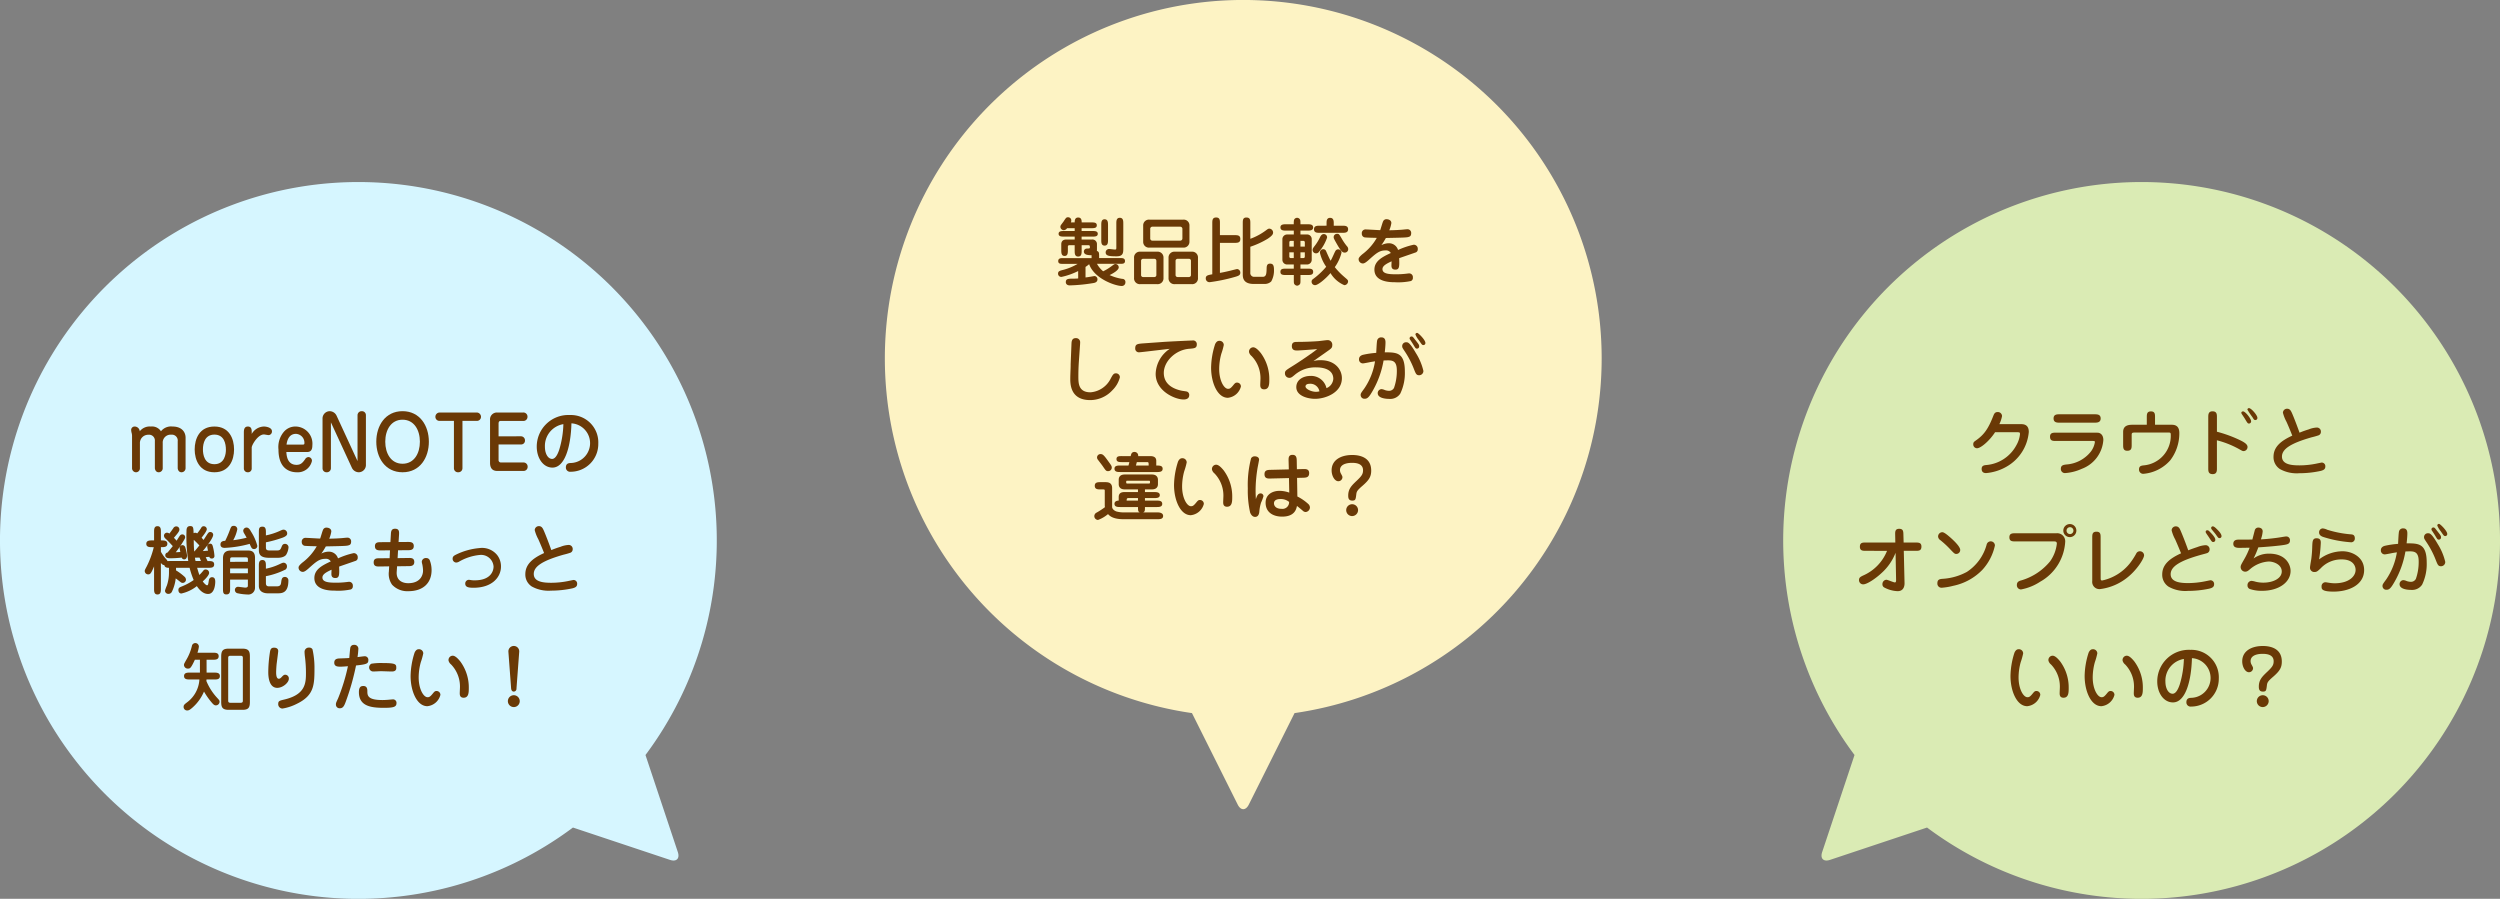 <svg id="レイヤー_1" data-name="レイヤー 1" xmlns="http://www.w3.org/2000/svg" width="445.028" height="160.002" viewBox="0 0 445.028 160.002"><rect x="0" y="0" width="445.028" height="160.002" fill="#808080" stroke="none"/><defs><style>.cls-1{fill:#d6f6ff;}.cls-2{fill:#6a3906;}.cls-3{fill:#fdf3c4;}.cls-4{fill:#daebb4;}</style></defs><title>sodan_fukidashi</title><path class="cls-1" d="M865.3,965.529a63.8,63.8,0,1,0-6.923,96.216l17.281,5.76c1.148.383,1.774-.243,1.391-1.391l-5.76-17.281A63.806,63.806,0,0,0,865.3,965.529Z" transform="translate(-756.386 -914.434)"/><path class="cls-2" d="M789.419,997.79a.723.723,0,0,1-.713.713c-.607,0-.686-.646-.686-.726V993a1.051,1.051,0,0,0-1.175-1.187,1.4,1.4,0,0,0-1.492,1.491v4.487a.717.717,0,0,1-.712.713c-.607,0-.687-.659-.687-.726v-4.831a1.034,1.034,0,0,0-1.162-1.122,1.478,1.478,0,0,0-1.5,1.545v4.421a.7.7,0,0,1-.713.713.724.724,0,0,1-.687-.726v-5.636a2.192,2.192,0,0,0-.053-.567,2.506,2.506,0,0,1-.105-.595.61.61,0,0,1,.646-.62.914.914,0,0,1,.885.845,2.256,2.256,0,0,1,1.966-.845,1.9,1.9,0,0,1,1.809.845,2.293,2.293,0,0,1,2.059-.845c1.65,0,2.323.99,2.323,1.993Z" transform="translate(-756.386 -914.434)"/><path class="cls-2" d="M798.052,994.438c0,1.888-.858,4.065-3.5,4.065s-3.511-2.19-3.511-4.065.845-4.078,3.511-4.078S798.052,992.563,798.052,994.438Zm-5.543,0c0,.9.251,2.627,2.046,2.627,1.861,0,2.046-1.9,2.046-2.561,0-1.069-.3-2.706-2.046-2.706C792.865,991.8,792.509,993.343,792.509,994.438Z" transform="translate(-756.386 -914.434)"/><path class="cls-2" d="M801.194,997.856a.657.657,0,0,1-.713.646.673.673,0,0,1-.686-.659v-6.4c0-.355,0-1.082.712-1.082.687,0,.687.607.687,1.017v.3a2.6,2.6,0,0,1,2.191-1.32c.238,0,1.412.119,1.412.858a.637.637,0,0,1-.594.673c-.132,0-.713-.119-.832-.119-1.1,0-2.178,1.914-2.178,2.323Z" transform="translate(-756.386 -914.434)"/><path class="cls-2" d="M807.359,994.9c.04.606.145,2.283,1.821,2.283.779,0,1.109-.423,1.531-1.017a.709.709,0,0,1,.594-.369.644.644,0,0,1,.607.7,2.575,2.575,0,0,1-2.706,2.006c-1.135,0-3.247-.541-3.247-4.025a4.2,4.2,0,0,1,.95-3.168,2.693,2.693,0,0,1,2.138-.95,3.043,3.043,0,0,1,2.943,3.326c0,.766-.225,1.215-.963,1.215Zm2.9-1.32c.264,0,.316-.079.316-.251a1.579,1.579,0,0,0-1.518-1.663c-1.386,0-1.61,1.491-1.663,1.914Z" transform="translate(-756.386 -914.434)"/><path class="cls-2" d="M815.292,989.62v8.157a.72.72,0,0,1-.752.726.7.7,0,0,1-.739-.713v-8.8a1.3,1.3,0,0,1,1.254-1.36,1.374,1.374,0,0,1,1.241.792l3.735,8.091v-8.156a.721.721,0,0,1,.752-.727.7.7,0,0,1,.739.713v8.8a1.29,1.29,0,0,1-1.241,1.359,1.378,1.378,0,0,1-1.254-.792Z" transform="translate(-756.386 -914.434)"/><path class="cls-2" d="M823.371,993.065c0-2.852,1.6-5.438,4.672-5.438s4.686,2.587,4.686,5.438c0,2.812-1.558,5.438-4.686,5.438C824.954,998.5,823.371,995.9,823.371,993.065Zm4.672-3.92c-2.046,0-3.076,1.821-3.076,3.92,0,2.072,1.017,3.92,3.076,3.92s3.088-1.835,3.088-3.92S830.1,989.146,828.043,989.146Z" transform="translate(-756.386 -914.434)"/><path class="cls-2" d="M838.708,997.777a.725.725,0,0,1-.766.726.714.714,0,0,1-.752-.713v-8.434h-2.547a.721.721,0,0,1-.752-.752.763.763,0,0,1,.752-.739h6.613a.768.768,0,0,1,.752.792.721.721,0,0,1-.752.7h-2.547Z" transform="translate(-756.386 -914.434)"/><path class="cls-2" d="M849.11,992.1a.713.713,0,0,1,.726.727.673.673,0,0,1-.673.726h-4.026v2.771a.406.406,0,0,0,.409.436h3.986a.734.734,0,0,1,.779.779.714.714,0,0,1-.752.726h-4.672c-.871,0-1.267-.528-1.267-1.452v-7.589a1.222,1.222,0,0,1,1.254-1.359h4.606a.735.735,0,0,1,.805.778.724.724,0,0,1-.766.726H845.48c-.264,0-.343.225-.343.463v2.27Z" transform="translate(-756.386 -914.434)"/><path class="cls-2" d="M854.733,997.672c-1.663,0-2.8-1.7-2.8-3.735a5.624,5.624,0,0,1,5.887-5.623,4.878,4.878,0,0,1,5.068,5.121,4.931,4.931,0,0,1-4.937,4.977.747.747,0,0,1-.832-.779c0-.739.567-.766.871-.778a3.535,3.535,0,0,0,.119-7.062C857.993,994.161,856.858,997.672,854.733,997.672Zm-1.346-3.709c0,1.228.541,2.164,1.28,2.164.713,0,1.122-1.227,1.267-1.636a17.046,17.046,0,0,0,.739-4.554A3.927,3.927,0,0,0,853.387,993.963Z" transform="translate(-756.386 -914.434)"/><path class="cls-2" d="M789.9,1014.3a27.614,27.614,0,0,1-.317-5.28c0-.329,0-.937.647-.937.567,0,.581.251.62,1.267a.58.58,0,0,1,.277-.079.6.6,0,0,1,.356.119,8.113,8.113,0,0,0,.739-1.029.453.453,0,0,1,.436-.251.539.539,0,0,1,.541.515c0,.4-.792,1.347-.924,1.518.092.105.224.277.343.409.119-.158.634-.989.766-1.161.119-.146.211-.251.409-.251a.5.5,0,0,1,.542.5c0,.687-1.769,2.812-1.848,2.891.211-.014.422-.026.937-.079a3.484,3.484,0,0,1-.145-.739.51.51,0,0,1,.515-.5c.3,0,.4.2.475.476a8.69,8.69,0,0,1,.291,1.689.438.438,0,0,1-.5.475.389.389,0,0,1-.409-.3c-.185.014-.449.04-.647.066.093.185.2.422.33.687.66,0,1.175,0,1.175.606s-.541.595-1.056.595h-1.979c.211.712.29.977.409,1.28.29-.291.33-.344.686-.753a.466.466,0,0,1,.436-.224.6.6,0,0,1,.607.606c0,.5-1.017,1.412-1.135,1.519.211.3.594.686.766.686s.224-.185.3-.778c.026-.146.092-.66.594-.66.567,0,.567.594.567.832,0,.065,0,2.151-1.28,2.151-1.056,0-1.782-1.083-1.993-1.4a6.791,6.791,0,0,1-2.759,1.32c-.3,0-.528-.225-.528-.621,0-.33.145-.448.528-.606a9.983,9.983,0,0,0,2.191-1.175,14.489,14.489,0,0,1-.726-2.178h-2.416v.462a9.654,9.654,0,0,1,1.531,1.148.72.72,0,0,1,.237.5.586.586,0,0,1-.594.581.6.6,0,0,1-.383-.158c-.119-.093-.713-.555-.845-.647a7.35,7.35,0,0,1-.66,2.337.671.671,0,0,1-.607.422.594.594,0,0,1-.647-.567,7.418,7.418,0,0,1,.343-.937,7.24,7.24,0,0,0,.37-2.375v-.766c-.277,0-.739,0-.832-.488-.225,0-.356-.066-.607-.37v4.567c0,.475,0,1.042-.607,1.042s-.607-.58-.607-1.042v-3.96c-.542,1.293-.687,1.426-1.056,1.426a.612.612,0,0,1-.607-.595c0-.158.04-.237.37-.857a15.645,15.645,0,0,0,1.241-3.393h-.277c-.475,0-1.056,0-1.056-.594s.581-.607,1.056-.607h.33v-1.491c0-.475,0-1.043.607-1.043s.607.568.607,1.043v1.491c.594,0,1.148,0,1.148.595s-.554.606-1.148.606v.818a6.915,6.915,0,0,0,.831,1.188c.251.277.277.316.33.475.119-.013.356-.013.488-.013Zm-4.025-3.96a.762.762,0,0,1-.3-.541.543.543,0,0,1,.541-.541.767.767,0,0,1,.422.158c.092-.105.462-.62.687-.937a.611.611,0,0,1,.541-.343.548.548,0,0,1,.554.581c0,.316-.37.738-.977,1.451a6.657,6.657,0,0,1,.475.515c.105-.132.515-.831.647-.963a.535.535,0,0,1,.383-.158.5.5,0,0,1,.5.488c0,.132-.026.237-.317.713a17.644,17.644,0,0,1-1.359,1.979c.211-.014.422-.014.818-.053-.026-.105-.119-.567-.119-.646a.5.5,0,0,1,.5-.568.531.531,0,0,1,.5.409,8.735,8.735,0,0,1,.317,1.452c0,.316-.159.673-.5.673a.439.439,0,0,1-.449-.316c-.646.066-1.346.119-1.993.119-.3,0-.937,0-.937-.528a.459.459,0,0,1,.4-.488c.317-.383.766-.924.938-1.148C786.456,1010.9,786.377,1010.824,785.875,1010.336Zm5.095,2.271c.224-.238.383-.436.911-1.083-.594-.62-.7-.712-1-1a20.146,20.146,0,0,0,.08,2.086Zm1.188,1.689c-.066-.158-.158-.383-.25-.607-.33,0-.607.014-.818.014a4.306,4.306,0,0,0,.105.594Z" transform="translate(-756.386 -914.434)"/><path class="cls-2" d="M797.373,1008.594c.159-.409.264-.555.634-.555a.6.6,0,0,1,.62.621,6.576,6.576,0,0,1-.726,1.939,19.068,19.068,0,0,0,2.389-.448c-.066-.119-.158-.291-.422-.739a1.084,1.084,0,0,1-.185-.488.593.593,0,0,1,.581-.581c.409,0,.634.4.818.739a8.591,8.591,0,0,1,1.109,2.508.56.56,0,0,1-.554.581c-.422,0-.5-.2-.805-.924a19.874,19.874,0,0,1-4.409.712c-.224,0-.792,0-.792-.606s.594-.634.845-.647A19.352,19.352,0,0,0,797.373,1008.594Zm-.026,9.015v1.584c0,.541,0,1.056-.673,1.056-.594,0-.594-.448-.594-1.056v-5.385c0-1.359.99-1.373,1.465-1.373h2.943c.449,0,1.293.026,1.293,1.268v5.358a1.192,1.192,0,0,1-1.333,1.2,9.47,9.47,0,0,1-1.848-.237.6.6,0,0,1-.4-.568.558.558,0,0,1,.542-.567c.185,0,1.108.146,1.307.146.462,0,.462-.225.462-.4v-1.029Zm3.168-3.168v-.409c0-.343-.066-.383-.475-.383H797.8c-.291,0-.449,0-.449.4v.4Zm-3.168,1.188v.857h3.168v-.857Zm6.375-3.749c0,.462.211.542.686.542h1.214c.462,0,.647-.027.858-.568.145-.369.251-.606.647-.606a.617.617,0,0,1,.62.606,2.991,2.991,0,0,1-.422,1.333c-.066.093-.409.542-1.531.542H804.3c-1.834,0-1.834-.871-1.834-1.5v-3c0-.647,0-1.043.646-1.043.607,0,.607.555.607,1.043v.515a11.623,11.623,0,0,0,2.428-.779c.488-.224.594-.25.726-.25a.666.666,0,0,1,.633.7c0,.132,0,.409-.765.713a21.3,21.3,0,0,1-3.022.845Zm0,6.31c0,.225,0,.62.528.62h1.4c.687,0,.739-.356.792-.752.066-.5.132-.924.66-.924a.609.609,0,0,1,.62.646c0,2.178-1.109,2.271-1.874,2.271h-1.8c-.29,0-1.583-.054-1.583-1.32v-3.551c0-.475,0-1.056.633-1.056s.621.62.621,1.056v.488a10.4,10.4,0,0,0,2.455-.818c.449-.211.555-.25.726-.25a.623.623,0,0,1,.567.633.689.689,0,0,1-.25.581,13.627,13.627,0,0,1-3.5,1.188Z" transform="translate(-756.386 -914.434)"/><path class="cls-2" d="M813.912,1008.7a.625.625,0,0,1,.607-.343c.317,0,.845.158.845.687a5.214,5.214,0,0,1-.37,1.28c1.069-.014,1.861-.066,2.336-.106.132-.013.766-.079.9-.079a.652.652,0,0,1,.66.713c0,.5-.25.594-.422.646-.33.119-.712.133-4.078.2a11.9,11.9,0,0,1-.805,1.28,2.881,2.881,0,0,1,1.359-.343,1.683,1.683,0,0,1,1.61,1.2,13.322,13.322,0,0,1,2.785-.937.708.708,0,0,1,.726.779.573.573,0,0,1-.449.62c-.462.171-2.455.845-2.864,1,.066,1.544.026,2.032-.673,2.032s-.7-.515-.7-.778c0-.105.026-.594.026-.7-.884.409-1.624.792-1.624,1.386,0,.8,1.03.924,2.376.924a15.46,15.46,0,0,0,1.861-.105c.132-.014.383-.053.515-.053a.658.658,0,0,1,.66.739.585.585,0,0,1-.356.62,10.765,10.765,0,0,1-2.891.211c-.805,0-3.6-.04-3.6-2.244,0-1.57,1.478-2.283,2.917-2.956a.966.966,0,0,0-.951-.462c-1.1,0-1.676.527-3.062,1.769-.158.132-.62.555-.95.555a.761.761,0,0,1-.766-.739c0-.159,0-.33.66-.9a9.471,9.471,0,0,0,2.574-2.917c-.343-.014-1.98-.04-2.191-.093a.646.646,0,0,1-.475-.66.66.66,0,0,1,.673-.752c.225,0,2.191.119,2.6.132C813.477,1010.059,813.793,1008.91,813.912,1008.7Z" transform="translate(-756.386 -914.434)"/><path class="cls-2" d="M825.964,1009.584c.026-.5.053-1.03.752-1.03.779,0,.726.607.7,1.1l-.079,1.268,1.637-.014c.449,0,1.069,0,1.069.727s-.607.738-1.056.738l-1.742.014-.079,1.4,1.9-.026c.5-.014,1.069-.014,1.069.712s-.621.739-1.056.739l-2.006.026-.066.977c-.105,1.545,1.017,2.033,2.046,2.033,2.191,0,2.64-1.465,2.64-2.218a6.09,6.09,0,0,0-.145-1.187,1.685,1.685,0,0,1-.079-.436.721.721,0,0,1,.792-.634.652.652,0,0,1,.66.488,4.769,4.769,0,0,1,.291,1.677c0,2.125-1.346,3.735-4.145,3.735a3.7,3.7,0,0,1-2.891-1.162,3.356,3.356,0,0,1-.567-2.336l.053-.924-1.7.026c-.462.013-1.056.013-1.056-.726s.555-.739,1.043-.739l1.795-.014.066-1.4-1.624.014c-.436,0-1.056,0-1.056-.752,0-.7.554-.713,1.056-.713l1.7-.014Z" transform="translate(-756.386 -914.434)"/><path class="cls-2" d="M844.906,1013.267a3.285,3.285,0,0,1,.66,2.032c0,1.821-1.518,3.762-4.884,3.762-.937,0-1.478-.119-1.478-.753a.652.652,0,0,1,.673-.659c.08,0,.277.039.383.053a3.772,3.772,0,0,0,.607.039c2.957,0,3.379-1.742,3.379-2.455a2.22,2.22,0,0,0-2.481-2.059,9.04,9.04,0,0,0-3.617,1.161,1.136,1.136,0,0,1-.541.186.661.661,0,0,1-.647-.7c0-.383.264-.541.581-.7a11.71,11.71,0,0,1,4.184-1.175A3.454,3.454,0,0,1,844.906,1013.267Z" transform="translate(-756.386 -914.434)"/><path class="cls-2" d="M852.206,1010.415a6.892,6.892,0,0,1-.633-1.61.728.728,0,0,1,.752-.713c.488,0,.673.37.858.779.316.713.871,2.151,1.346,3.484a16.264,16.264,0,0,1,1.624-.581,4.426,4.426,0,0,1,1.4-.33.709.709,0,0,1,.779.766.654.654,0,0,1-.383.607,13.233,13.233,0,0,1-1.293.369c-3.577,1.03-5.253,2.033-5.253,3.419,0,1.465,1.835,1.57,3.142,1.57a15.24,15.24,0,0,0,3.009-.316c.053-.014.884-.185.924-.185a.646.646,0,0,1,.647.7c0,.449-.264.646-.845.792a18,18,0,0,1-3.814.409,6.152,6.152,0,0,1-3.418-.739,2.527,2.527,0,0,1-1.148-2.19c0-1.849,1.478-2.917,3.339-3.762C853,1012.263,852.523,1011.114,852.206,1010.415Z" transform="translate(-756.386 -914.434)"/><path class="cls-2" d="M793.162,1034.166h1.307c.475,0,1.056,0,1.056.62s-.581.606-1.056.606h-1.32c-.013.106-.013.146-.026.265a9.968,9.968,0,0,0,1.9,2.982c.369.4.449.476.449.727a.662.662,0,0,1-.647.633c-.237,0-.4-.105-.66-.4a12.757,12.757,0,0,1-1.465-2.059,7.9,7.9,0,0,1-2.02,2.824c-.488.436-.7.541-.963.541a.622.622,0,0,1-.647-.646c0-.33.159-.449.621-.806a5.446,5.446,0,0,0,2.191-4.065h-1.676c-.475,0-1.056,0-1.056-.606s.581-.62,1.056-.62h1.769v-2.284h-.9c-.712,1.545-.871,1.571-1.214,1.571a.673.673,0,0,1-.726-.634c0-.185.04-.251.369-.845a8.793,8.793,0,0,0,1.043-2.548.62.62,0,0,1,.62-.515.63.63,0,0,1,.621.634,5.2,5.2,0,0,1-.251,1.082h2.719c.475,0,1.056,0,1.056.621s-.581.633-1.056.633h-1.1Zm6.388-4.264c1.148,0,1.32.5,1.32,1.426v8.038c0,1-.224,1.425-1.32,1.425h-2.468c-1.135,0-1.32-.488-1.32-1.425v-8.038c0-.99.238-1.426,1.32-1.426Zm.066,1.637c0-.237-.079-.37-.4-.37h-1.8c-.29,0-.409.106-.409.37v7.629c0,.237.092.369.409.369h1.8c.29,0,.4-.105.4-.369Z" transform="translate(-756.386 -914.434)"/><path class="cls-2" d="M805.913,1030.338c0,.146-.224,1.835-.264,2.151-.066.5-.105,1.373-.105,1.61,0,.277,0,1.161.475,1.161.225,0,.4-.185.594-.4.237-.251.383-.317.528-.317a.657.657,0,0,1,.66.727c0,.66-1.056,1.61-2.059,1.61-1.492,0-1.6-2.046-1.6-2.772a23.9,23.9,0,0,1,.317-3.708c.053-.265.145-.607.541-.66C805.267,1029.7,805.913,1029.718,805.913,1030.338Zm3.471,9.3a8.627,8.627,0,0,1-2.719.925.77.77,0,0,1-.752-.832c0-.528.277-.581,1.056-.766,3.88-.9,3.88-3.022,3.88-4.844a22.506,22.506,0,0,0-.172-2.706,8.588,8.588,0,0,1-.079-.95.758.758,0,0,1,.832-.752.651.651,0,0,1,.581.3,15.072,15.072,0,0,1,.356,3.141C812.367,1036.251,812.367,1038.125,809.384,1039.643Z" transform="translate(-756.386 -914.434)"/><path class="cls-2" d="M817.925,1039.366c-.277.752-.488,1.148-1.042,1.148a.652.652,0,0,1-.7-.7c0-.237.04-.316.383-1.056a33.522,33.522,0,0,0,1.755-5.729c-.5.04-.911.079-1.333.079s-1.1,0-1.1-.7c0-.739.634-.752,1-.766,1.228-.04,1.346-.053,1.676-.079.026-.277.132-1.584.171-1.756a.623.623,0,0,1,.66-.58.7.7,0,0,1,.779.792,13.055,13.055,0,0,1-.146,1.386c.4-.053,1.1-.146,1.2-.146a.635.635,0,0,1,.726.7c0,.607-.291.739-2.191.938A43.615,43.615,0,0,1,817.925,1039.366Zm3.854-1.861c0,.778.119,1.544,2.68,1.544.237,0,.673-.013,1.228-.065.475-.04.515-.053.62-.053a.612.612,0,0,1,.66.659c0,.687-.515.845-2.231.845-2.283,0-4.461-.276-4.461-2.8,0-1.082.515-1.082.818-1.082C821.779,1036.555,821.779,1037.188,821.779,1037.5Zm4.33-3.537c-.3,0-1.65-.053-1.914-.053-.211,0-1.148.053-1.346.053a.73.73,0,0,1-.343-1.386,10.766,10.766,0,0,1,2.006-.119c2.416,0,2.416.237,2.416.9C826.927,1033.968,826.32,1033.968,826.109,1033.968Z" transform="translate(-756.386 -914.434)"/><path class="cls-2" d="M831.733,1030.747a11.8,11.8,0,0,1-.436,1.558,10.313,10.313,0,0,0-.383,2.719c0,2.059.858,3.524,1.584,3.524.277,0,.449-.079.858-.567.356-.436.449-.542.739-.542a.68.68,0,0,1,.687.7,2.675,2.675,0,0,1-2.323,2.006c-1.861,0-2.983-2.692-2.983-5.372a14.155,14.155,0,0,1,.7-4.131c.053-.146.291-.634.713-.634A.75.75,0,0,1,831.733,1030.747Zm5.213.409c.211,0,.594.053,1.373,1.017a7.793,7.793,0,0,1,1.518,4.765c0,.792-.026,1.7-.924,1.7-.687,0-.687-.567-.687-.818,0-.185.04-.963.04-1.121a5.675,5.675,0,0,0-1.571-3.974,1.313,1.313,0,0,1-.462-.686A.768.768,0,0,1,836.946,1031.156Z" transform="translate(-756.386 -914.434)"/><path class="cls-2" d="M848.906,1039.247a1.056,1.056,0,1,1-1.056-1.056A1.059,1.059,0,0,1,848.906,1039.247Zm-2.02-8.79a.966.966,0,1,1,1.927,0l-.488,6.56a.494.494,0,0,1-.475.528c-.409,0-.462-.436-.476-.528Z" transform="translate(-756.386 -914.434)"/><path class="cls-3" d="M1041.5,978.234a63.8,63.8,0,1,0-72.93,63.139l8.146,16.293c.541,1.082,1.427,1.082,1.968,0l8.146-16.293A63.806,63.806,0,0,0,1041.5,978.234Z" transform="translate(-756.386 -914.434)"/><path class="cls-2" d="M948.308,962.682a12.159,12.159,0,0,1-2.957,1.043.57.57,0,0,1-.621-.567c0-.449.277-.528,1.03-.713a10.093,10.093,0,0,0,2.468-1.043H945.5c-.3,0-.739,0-.739-.488,0-.515.476-.528.713-.528H950.7v-.515c-.607-.013-1.373-.053-1.373-.673a.528.528,0,0,1,.488-.515c.528-.014.581-.026.581-.2,0-.237,0-.4-.251-.4h-1.214v.963c0,.476,0,1.057-.62,1.057s-.621-.581-.621-1.057v-.963h-.911c-.105,0-.3.013-.3.25v.607c0,.488,0,1.056-.581,1.056s-.594-.567-.594-1.056V957.9c0-.329.145-.831.911-.831h1.478v-.515h-1.821c-.488,0-1.042,0-1.042-.5s.541-.5,1.042-.5h1.821v-.5h-1.359a.735.735,0,0,1-.581.356.619.619,0,0,1-.607-.594.575.575,0,0,1,.106-.33c.066-.093.382-.515.449-.607.449-.687.5-.766.805-.766a.554.554,0,0,1,.581.581.633.633,0,0,1-.079.33h.686c0-.277,0-.871.621-.871s.62.594.62.871H950.6c.528,0,1.03,0,1.03.515s-.5.515-1.03.515h-1.676v.5h1.848c.488,0,1.029,0,1.029.5s-.528.5-1.029.5h-1.848v.515h1.848a.808.808,0,0,1,.884.818v.911a2.433,2.433,0,0,1-.013.3c.383.159.4.3.4,1.069v.211h3.907c.238,0,.7.014.7.528,0,.488-.449.488-.739.488h-4.25a4.525,4.525,0,0,0,1.1,1.333,8.777,8.777,0,0,0,1.439-.871c.515-.369.567-.422.726-.422a.591.591,0,0,1,.607.594c0,.475-.911,1.029-1.624,1.372a8.387,8.387,0,0,0,2.244.674.54.54,0,0,1,.568.594.633.633,0,0,1-.673.673c-1.069,0-4.857-1.254-5.781-3.88a5.59,5.59,0,0,1-.646.488v1.874c.475-.053.726-.105.911-.132.225-.04.647-.119.7-.119a.577.577,0,0,1,.515.594c0,.488-.462.595-.607.634a29.64,29.64,0,0,1-4.316.436c-.607,0-.712-.4-.712-.555,0-.646.409-.646,1.544-.646a5.23,5.23,0,0,0,.66-.039Zm4.118-8.17c0-.462,0-1.043.594-1.043s.607.581.607,1.043v2.6c0,.462,0,1.042-.607,1.042s-.594-.58-.594-1.042Zm2.679-.251c0-.475,0-1.056.62-1.056s.621.581.621,1.056V958.7c0,.779-.053,1.36-1.2,1.36-1.28,0-1.94-.066-1.94-.7a.615.615,0,0,1,.607-.607c.158,0,.9.106,1.042.106.251,0,.251-.079.251-.488Z" transform="translate(-756.386 -914.434)"/><path class="cls-2" d="M962.366,959.237a1.039,1.039,0,0,1,1.135,1.108v3.563a1.04,1.04,0,0,1-1.135,1.108h-2.983a1.029,1.029,0,0,1-1.122-1.108v-3.563a1.03,1.03,0,0,1,1.122-1.108Zm-2.455,1.267a.365.365,0,0,0-.4.409v2.429a.36.36,0,0,0,.4.409h1.94a.362.362,0,0,0,.383-.409v-2.429c0-.264-.132-.409-.383-.409Zm7.075-6.969a1.017,1.017,0,0,1,1.135,1.043v2.877a1.033,1.033,0,0,1-1.135,1.056H961.02a1.021,1.021,0,0,1-1.135-1.056v-2.877a1.018,1.018,0,0,1,1.135-1.043Zm-5.425,1.254a.382.382,0,0,0-.422.422v1.637a.383.383,0,0,0,.422.423h4.884a.389.389,0,0,0,.422-.423v-1.637a.388.388,0,0,0-.422-.422Zm6.956,4.448a1.029,1.029,0,0,1,1.122,1.108v3.563a1.03,1.03,0,0,1-1.122,1.108h-2.983a1.039,1.039,0,0,1-1.135-1.108v-3.563a1.04,1.04,0,0,1,1.135-1.108Zm-2.468,1.267a.371.371,0,0,0-.4.409v2.429a.365.365,0,0,0,.4.409h1.94a.365.365,0,0,0,.4-.409v-2.429a.36.36,0,0,0-.4-.409Z" transform="translate(-756.386 -914.434)"/><path class="cls-2" d="M973.546,963.012c.541-.093,1.043-.2,1.914-.409.383-.093,1.042-.277,1.174-.277a.634.634,0,0,1,.542.634c0,.488-.343.594-1.069.8a30.314,30.314,0,0,1-4.342.9.656.656,0,0,1-.739-.673c0-.515.37-.581,1.162-.726v-9.055c0-.528,0-1.056.686-1.056s.673.527.673,1.056v2.086h2.574c.541,0,1.056,0,1.056.686s-.515.687-1.056.687h-2.574Zm5.412-.066a.673.673,0,0,0,.713.766h1.479c.673,0,.686-.594.712-1.57.014-.567.2-.778.607-.778.515,0,.7.29.7,1.108a3.936,3.936,0,0,1-.488,2.059,1.66,1.66,0,0,1-1.148.449h-1.966c-1.954,0-1.954-1.215-1.954-1.729v-9.041c0-.581,0-1.056.646-1.056.7,0,.7.5.7,1.056v2.732a10.706,10.706,0,0,0,2.732-1.465c.343-.251.462-.344.646-.344a.7.7,0,0,1,.673.687c0,.264-.092.528-.937,1.1a15.11,15.11,0,0,1-3.115,1.438Z" transform="translate(-756.386 -914.434)"/><path class="cls-2" d="M989.108,954.354c.436,0,1.03,0,1.03.567s-.607.567-1.03.567h-1.228v.687h1.083a.82.82,0,0,1,.924.8v3.709a.834.834,0,0,1-.818.832h-1.188v.739H989.1c.554,0,1.043,0,1.043.567s-.489.567-1.043.567h-1.215v.845c0,.436,0,.62-.092.766a.7.7,0,0,1-.5.29.674.674,0,0,1-.5-.29c-.093-.146-.093-.33-.093-.766v-.845H985.36c-.555,0-1.043,0-1.043-.567s.488-.567,1.043-.567h1.333v-.739h-1.228a.841.841,0,0,1-.8-.832v-3.709a.847.847,0,0,1,.818-.8h1.214v-.687H985.36c-.449,0-1.043,0-1.043-.581,0-.554.607-.554,1.043-.554h1.333a3.488,3.488,0,0,1,.04-.753.583.583,0,0,1,1.056-.105c.092.146.092.33.092.858Zm-2.415,3.973V957.31h-.5c-.158,0-.29.053-.29.277v.739Zm-.792,1.029v.727a.253.253,0,0,0,.29.29h.5v-1.017Zm2.759-1.029v-.739a.257.257,0,0,0-.277-.277h-.5v1.017Zm-.779,1.029v1.017h.5c.2,0,.277-.105.277-.29v-.727Zm6.257-.3a.564.564,0,0,1,.475-.237.594.594,0,0,1,.581.581,7.6,7.6,0,0,1-1.2,2.587,12.517,12.517,0,0,0,1.677,1.729c.527.462.686.555.686.806a.68.68,0,0,1-.673.673,5.271,5.271,0,0,1-2.455-2.151c-.884,1.056-2.243,2.151-2.732,2.151a.611.611,0,0,1-.633-.607c0-.276.118-.383.343-.541a13.45,13.45,0,0,0,2.257-2.125,7.28,7.28,0,0,1-1.108-2.455.591.591,0,0,1,.567-.673.538.538,0,0,1,.528.356c.171.383.527,1.214.8,1.7C993.6,960.279,993.86,959.527,994.138,959.052Zm-2.957.2a.624.624,0,0,1-.527.277.6.6,0,0,1-.607-.62c0-.105,0-.238.316-.634a8.546,8.546,0,0,0,.977-1.558c.133-.277.317-.62.713-.62a.576.576,0,0,1,.567.634A7.565,7.565,0,0,1,991.181,959.25Zm1.347-4.646v-.462c0-.33,0-.937.634-.937s.646.607.646.938v.462h1.5c.475,0,1.056,0,1.056.633s-.581.634-1.056.634h-3.96c-.476,0-1.056,0-1.056-.634s.58-.633,1.056-.633Zm2.759,2.4a9.532,9.532,0,0,0,.871,1.254.743.743,0,0,1,.224.5.6.6,0,0,1-.633.634c-.37,0-.621-.212-1.28-1.347s-.674-1.228-.674-1.412a.59.59,0,0,1,.568-.581C994.745,956.056,994.731,956.056,995.286,957.006Z" transform="translate(-756.386 -914.434)"/><path class="cls-2" d="M1002.612,953.8a.625.625,0,0,1,.607-.343c.316,0,.845.158.845.687a5.193,5.193,0,0,1-.37,1.28c1.069-.014,1.861-.066,2.337-.106.132-.013.766-.079.9-.079a.653.653,0,0,1,.66.713c0,.5-.251.594-.423.646-.33.119-.713.133-4.078.2a11.888,11.888,0,0,1-.806,1.28,2.888,2.888,0,0,1,1.359-.343,1.682,1.682,0,0,1,1.61,1.2,13.331,13.331,0,0,1,2.785-.937.707.707,0,0,1,.726.779.573.573,0,0,1-.448.62c-.462.171-2.455.845-2.864,1,.066,1.544.026,2.032-.673,2.032s-.7-.515-.7-.778c0-.105.026-.594.026-.7-.884.409-1.623.792-1.623,1.386,0,.8,1.029.924,2.376.924a15.47,15.47,0,0,0,1.861-.105c.132-.014.383-.053.515-.053a.657.657,0,0,1,.659.739.585.585,0,0,1-.355.62,10.768,10.768,0,0,1-2.891.211c-.806,0-3.6-.04-3.6-2.244,0-1.57,1.479-2.283,2.917-2.956a.966.966,0,0,0-.95-.462c-1.1,0-1.677.527-3.062,1.769-.158.132-.62.555-.95.555a.761.761,0,0,1-.766-.739c0-.159,0-.33.66-.9a9.456,9.456,0,0,0,2.573-2.917c-.343-.014-1.979-.04-2.19-.093a.646.646,0,0,1-.476-.66.66.66,0,0,1,.673-.752c.225,0,2.191.119,2.6.132C1002.177,955.158,1002.494,954.01,1002.612,953.8Z" transform="translate(-756.386 -914.434)"/><path class="cls-2" d="M948.426,978.949c-.053.832-.079,1.65-.079,2.469,0,1.214,0,2.851,2.165,2.851a4.407,4.407,0,0,0,3.55-2.362c.409-.766.555-1.017.964-1.017a.693.693,0,0,1,.712.713,4.922,4.922,0,0,1-1.346,2.31,5.374,5.374,0,0,1-3.933,1.742c-3.55,0-3.563-2.877-3.55-3.907,0-.58.066-1.848.066-2.217v-.277l.145-3.6c.013-.369.04-1.029.752-1.029a.725.725,0,0,1,.792.778c0,.04,0,.066-.013.33Z" transform="translate(-756.386 -914.434)"/><path class="cls-2" d="M959.237,977.141a.657.657,0,0,1-.765-.738c0-.739.462-.766,1.438-.845.607-.04,3.3-.238,3.854-.277,1.821-.105,4.738-.237,4.9-.237a.654.654,0,0,1,.766.7c0,.673-.422.7-1.36.778-2.4.185-4.514,2.218-4.514,4.3,0,2.35,2.283,2.97,3.154,3.155.159.039.858.118.99.171a.618.618,0,0,1,.382.621c0,.778-.832.778-1,.778-1.531,0-4.976-1.491-4.976-4.554a5.545,5.545,0,0,1,2.508-4.461C963.751,976.613,959.5,977.141,959.237,977.141Z" transform="translate(-756.386 -914.434)"/><path class="cls-2" d="M974.233,975.848a11.8,11.8,0,0,1-.436,1.558,10.313,10.313,0,0,0-.383,2.719c0,2.059.858,3.524,1.584,3.524.277,0,.449-.079.858-.567.356-.436.449-.542.739-.542a.68.68,0,0,1,.687.7,2.675,2.675,0,0,1-2.323,2.006c-1.861,0-2.983-2.692-2.983-5.372a14.155,14.155,0,0,1,.7-4.131c.053-.146.291-.634.713-.634A.75.75,0,0,1,974.233,975.848Zm5.213.409c.211,0,.594.053,1.373,1.017a7.8,7.8,0,0,1,1.518,4.765c0,.792-.026,1.7-.924,1.7-.687,0-.687-.567-.687-.818,0-.185.04-.963.04-1.121a5.678,5.678,0,0,0-1.571-3.974,1.309,1.309,0,0,1-.462-.687A.767.767,0,0,1,979.446,976.257Z" transform="translate(-756.386 -914.434)"/><path class="cls-2" d="M991.484,978.554c2.587,0,3.775,1.689,3.775,3.193,0,2.6-2.943,3.683-4.778,3.683-1.161,0-3.339-.462-3.339-2.085,0-1.347,1.28-1.993,2.521-1.993a2.791,2.791,0,0,1,2.851,2.178,1.931,1.931,0,0,0,1.215-1.649c0-2.046-2.574-2.046-3-2.046a5.6,5.6,0,0,0-3.841,1.307c-.5.422-.66.554-1,.554a.78.78,0,0,1-.766-.8c0-.449.132-.541,1.386-1.32.963-.594,3.471-2.27,4.355-3-.04.014-3.1.251-3.563.251-.317,0-.95,0-.95-.778,0-.753.515-.753,1.016-.753,1.043,0,2.587-.053,3.63-.132.277-.013,1.465-.185,1.716-.185a.81.81,0,0,1,.832.911c0,.409-.159.554-.568.857-.436.316-2.389,1.677-2.784,1.967A4.289,4.289,0,0,1,991.484,978.554Zm-1.979,4.2c-.713,0-.727.422-.727.462,0,.475,1.057.963,1.861.963a2.514,2.514,0,0,0,.62-.079A1.644,1.644,0,0,0,989.5,982.751Z" transform="translate(-756.386 -914.434)"/><path class="cls-2" d="M1006.467,980.586a8.391,8.391,0,0,1-.818,3.92,2.128,2.128,0,0,1-1.914.938c-.673,0-2.1-.119-2.1-1.029a.711.711,0,0,1,.673-.713,1.811,1.811,0,0,1,.607.171,2.616,2.616,0,0,0,.713.133.985.985,0,0,0,.91-.528,9.131,9.131,0,0,0,.5-3.089c0-1.637-.687-1.808-1.584-1.808-.053,0-.343,0-.778.026a16.411,16.411,0,0,1-1.914,5.358c-.62,1.082-.911,1.452-1.438,1.452a.667.667,0,0,1-.727-.673c0-.265.066-.356.647-1.148a11.856,11.856,0,0,0,1.913-4.845c-.3.053-.633.093-1.068.186-.186.039-.95.185-1.069.185a.69.69,0,0,1-.713-.753c0-.211.079-.606.713-.778a16.14,16.14,0,0,1,2.35-.343c.026-.317.079-1.888.171-2.231a.721.721,0,0,1,.739-.527c.739,0,.739.646.739.937,0,.595-.105,1.519-.132,1.729C1004.988,977.154,1006.467,977.154,1006.467,980.586Zm2.547.646c-.5,0-.606-.276-.924-1.082a15.948,15.948,0,0,0-1.544-3.022c-.5-.752-.555-.831-.555-1.069a.68.68,0,0,1,.727-.7c.276,0,.606,0,1.729,1.953a10.244,10.244,0,0,1,1.32,3.142A.758.758,0,0,1,1009.014,981.232Zm-.726-6.335c.66.831.726.924.726,1.175a.383.383,0,0,1-.383.422c-.25,0-.277-.079-.7-.778-.132-.225-.4-.62-.476-.739-.132-.185-.145-.251-.145-.316a.334.334,0,0,1,.33-.33C1007.853,974.33,1007.905,974.4,1008.288,974.9Zm1.835.581a.352.352,0,0,1-.37.382c-.211,0-.264-.079-.8-.871a3.648,3.648,0,0,1-.607-1.016.294.294,0,0,1,.33-.277C1008.869,973.7,1010.123,974.937,1010.123,975.479Z" transform="translate(-756.386 -914.434)"/><path class="cls-2" d="M955.818,1004.692c-.449,0-1.042,0-1.042-.58,0-.423.4-.555.752-.567v-.647c0-.871.779-.871,1.069-.871h2.362v-.475H956.6c-1.017,0-1.069-.727-1.069-.924v-.792c0-.528.3-.937,1.069-.937h4.831c1.043,0,1.083.766,1.083.938v.792c0,.462-.251.924-1.083.924H960.2v.475h1.6c.422,0,1.043,0,1.043.541s-.634.528-1.043.528h-1.6v.449h2.033c.449,0,1.043,0,1.043.58s-.607.567-1.043.567H960.2c0,.621,0,.818-.316.95h2.508c.541,0,1.042.146,1.042.634,0,.581-.607.581-1.042.581h-6.019c-1.782,0-2.428-.541-2.745-.911a6,6,0,0,1-1.782,1.043.681.681,0,0,1-.66-.673.71.71,0,0,1,.409-.634,13.141,13.141,0,0,0,1.479-.964c0-.079-.027-.2-.027-.276v-2.587c0-.225,0-.3-.3-.3h-.422c-.5,0-1.056,0-1.056-.647s.555-.646,1.056-.646h.805c.383,0,1.228,0,1.228,1.056v3.379c0,.079.066.515.752.779a4.913,4.913,0,0,0,1.4.171h2.771c-.317-.132-.317-.343-.317-.95Zm-2.178-6.388c-.356,0-.422-.105-.963-.9-.132-.2-.779-1.017-.9-1.2a.622.622,0,0,1-.105-.344.606.606,0,0,1,.634-.594c.383,0,.594.2,1.32,1.215.554.766.607.845.646,1.016A.633.633,0,0,1,953.641,998.3Zm2.178.158c-.449,0-1.042,0-1.042-.594,0-.567.607-.567,1.042-.567h1.452c.093-.344.119-.449.159-.607h-1.267c-.528,0-1.03,0-1.03-.541s.5-.528,1.03-.528h1.5c.066-.3.146-.739.66-.739a.651.651,0,0,1,.673.739h2.032c.383,0,1.188,0,1.188.845v.832c.567,0,1.135,0,1.135.58s-.607.581-1.043.581Zm1.28,1.544c-.132,0-.238,0-.238.186,0,.276,0,.316.238.316h3.762c.132,0,.237,0,.237-.185,0-.277,0-.317-.237-.317Zm1.861,3.538v-.449h-1.676c-.33,0-.33.172-.343.449Zm1.9-6.243c0-.528,0-.607-.3-.607h-1.808c-.013.079-.145.567-.158.607Z" transform="translate(-756.386 -914.434)"/><path class="cls-2" d="M967.633,996.747a11.8,11.8,0,0,1-.436,1.558,10.313,10.313,0,0,0-.383,2.719c0,2.059.858,3.524,1.584,3.524.277,0,.449-.079.858-.567.356-.436.449-.542.739-.542a.68.68,0,0,1,.687.7,2.675,2.675,0,0,1-2.323,2.006c-1.861,0-2.983-2.692-2.983-5.372a14.155,14.155,0,0,1,.7-4.131c.053-.146.291-.634.713-.634A.75.75,0,0,1,967.633,996.747Zm5.213.409c.211,0,.594.053,1.373,1.017a7.793,7.793,0,0,1,1.518,4.765c0,.792-.026,1.7-.924,1.7-.687,0-.687-.567-.687-.818,0-.185.04-.963.04-1.121a5.675,5.675,0,0,0-1.571-3.974,1.313,1.313,0,0,1-.462-.686A.768.768,0,0,1,972.846,997.156Z" transform="translate(-756.386 -914.434)"/><path class="cls-2" d="M980.78,1002.264a.5.5,0,0,1,.515.516,8.171,8.171,0,0,1-.423,1.121,7.122,7.122,0,0,0-.316,1.663c-.026.186-.105.885-.752.885-.555,0-.819-.607-.885-.792a17.725,17.725,0,0,1-.409-4.29,18.768,18.768,0,0,1,.581-5.345.716.716,0,0,1,.66-.356c.25,0,.765.105.765.594,0,.079-.2,1.122-.237,1.293a24.607,24.607,0,0,0-.383,4.158c0,.646.026,1.122.053,1.584C980.12,1002.713,980.318,1002.264,980.78,1002.264Zm4.989-5.78c-.014-.515-.026-1.083.7-1.083s.739.595.752,1.057l.026,1.5,1.1-.026c.476-.013,1.083-.026,1.083.727,0,.792-.595.8-1.043.818l-1.109.026.054,3.312a8.448,8.448,0,0,1,1.939,1.333.873.873,0,0,1,.3.634.848.848,0,0,1-.766.8.8.8,0,0,1-.554-.276c-.528-.436-.581-.488-.99-.806-.105.488-.356,1.9-2.64,1.9-1.558,0-2.943-.726-2.943-2.481,0-1.544,1.319-2.111,2.494-2.111a5.389,5.389,0,0,1,1.716.316l-.053-2.587-3.273.079c-.488.014-1.082.026-1.082-.778,0-.739.581-.752,1.056-.766l3.273-.079Zm-1.479,6.784c-.158,0-1.122,0-1.122.766,0,.343.237.977,1.347.977a1.184,1.184,0,0,0,1.346-1.228A2.335,2.335,0,0,0,984.291,1003.268Z" transform="translate(-756.386 -914.434)"/><path class="cls-2" d="M996.383,1002.66c0-1.214.606-1.795,1.57-2.706.831-.8,1.069-1.135,1.069-1.808,0-1.268-1.4-1.32-1.954-1.32-.329,0-2.151,0-2.151,1.307a1.311,1.311,0,0,0,.2.66c.211.4.237.436.237.62a.729.729,0,0,1-.726.687c-.673,0-1.2-.977-1.2-1.94,0-1.821,1.624-2.732,3.669-2.732,1.1,0,3.379.277,3.379,2.772,0,1.056-.355,1.663-1.5,2.666-1.03.884-1.1,1.069-1.162,1.637-.105.831-.132,1.043-.7,1.043C996.448,1003.545,996.383,1003.082,996.383,1002.66Zm1.755,2.587a1.07,1.07,0,0,1-1.069,1.056,1.056,1.056,0,1,1,1.069-1.056Z" transform="translate(-756.386 -914.434)"/><path class="cls-4" d="M1182.727,1055.756a63.8,63.8,0,1,0-96.216-6.923l-5.76,17.281c-.383,1.148.243,1.774,1.391,1.391l17.281-5.76A63.806,63.806,0,0,0,1182.727,1055.756Z" transform="translate(-756.386 -914.434)"/><path class="cls-2" d="M1116.215,989.938c.977,0,1.32.58,1.32,1.386a7.863,7.863,0,0,1-3.934,6.164,8.781,8.781,0,0,1-3.669,1.161c-.713,0-.792-.476-.792-.752,0-.568.436-.634.726-.674a6.7,6.7,0,0,0,5.465-3.55,4.907,4.907,0,0,0,.634-1.954c0-.33-.106-.343-.449-.343h-3.986c-.937,1.465-2.521,2.851-3.207,2.851a.676.676,0,0,1-.673-.739c0-.316.145-.422.462-.646,1.491-1.043,2.217-2.1,3.114-4.4.119-.29.251-.659.753-.659a.738.738,0,0,1,.792.726,5.656,5.656,0,0,1-.476,1.426Z" transform="translate(-756.386 -914.434)"/><path class="cls-2" d="M1129.218,991.455a6.359,6.359,0,0,1,.686.013c.291.04.9.3.9,1.294a5.909,5.909,0,0,1-3.854,5.135,8.537,8.537,0,0,1-2.97.752.722.722,0,0,1-.739-.766c0-.634.462-.7.99-.766a6.1,6.1,0,0,0,4.355-2.3,3.728,3.728,0,0,0,.713-1.676c0-.211-.093-.211-.476-.211h-6.441c-.554,0-1.068,0-1.068-.766,0-.713.554-.713,1.068-.713Zm-6.19-1.782c-.436,0-1.083,0-1.083-.752s.647-.739,1.083-.739h6.217c.436,0,1.082,0,1.082.739s-.646.752-1.082.752Z" transform="translate(-756.386 -914.434)"/><path class="cls-2" d="M1142.866,990.043c.462,0,1.465,0,1.465,1.465a7.916,7.916,0,0,1-1.61,4.857,7.173,7.173,0,0,1-4.8,2.415.745.745,0,0,1-.766-.778c0-.621.409-.674.831-.727a5.275,5.275,0,0,0,4.818-5.49c0-.33-.106-.356-.436-.356h-5.94c-.58,0-.58.132-.58.515v1.663c0,.541,0,1.069-.792,1.069-.727,0-.727-.567-.727-1.069v-2.283c0-1.28,1.162-1.28,1.756-1.28h2.455v-1.307c0-.541,0-1.069.739-1.069s.726.528.726,1.069v1.307Z" transform="translate(-756.386 -914.434)"/><path class="cls-2" d="M1151.024,997.764c0,.462,0,1.069-.752,1.069-.792,0-.792-.554-.792-1.069v-9.027c0-.476,0-1.083.752-1.083.792,0,.792.555.792,1.083v2.547a22.758,22.758,0,0,1,4.1,1.5c.607.3,1.347.687,1.347,1.2a.729.729,0,0,1-.687.752c-.185,0-.251-.039-.818-.356a16.438,16.438,0,0,0-3.946-1.57Zm4.659-10.1c.383,0,1.426,1.28,1.426,1.756a.381.381,0,0,1-.383.409c-.225,0-.277-.093-.779-.937-.079-.132-.488-.726-.541-.832a.474.474,0,0,1-.039-.145.24.24,0,0,1,.026-.105A.317.317,0,0,1,1155.684,987.667Zm1.043-.581c.409,0,1.5,1.268,1.5,1.716a.363.363,0,0,1-.356.409c-.225,0-.291-.118-.5-.475a14.121,14.121,0,0,1-.924-1.386.326.326,0,0,1,.053-.146A.269.269,0,0,1,1156.727,987.086Z" transform="translate(-756.386 -914.434)"/><path class="cls-2" d="M1163.406,989.515a6.935,6.935,0,0,1-.634-1.61.728.728,0,0,1,.753-.713c.488,0,.673.37.857.779.317.713.871,2.151,1.347,3.484a16.39,16.39,0,0,1,1.623-.581,4.43,4.43,0,0,1,1.4-.33.709.709,0,0,1,.778.766.653.653,0,0,1-.383.607,13.107,13.107,0,0,1-1.293.369c-3.577,1.03-5.253,2.033-5.253,3.419,0,1.465,1.834,1.57,3.141,1.57a15.242,15.242,0,0,0,3.01-.316c.053-.014.885-.185.924-.185a.645.645,0,0,1,.646.7c0,.449-.264.646-.845.792a17.994,17.994,0,0,1-3.814.409,6.151,6.151,0,0,1-3.418-.739,2.526,2.526,0,0,1-1.148-2.19c0-1.849,1.479-2.917,3.339-3.762C1164.2,991.362,1163.724,990.214,1163.406,989.515Z" transform="translate(-756.386 -914.434)"/><path class="cls-2" d="M1088.535,1012.487c-.541,0-1.068,0-1.068-.726,0-.753.488-.753,1.068-.753h5.24l-.026-1.359c-.013-.541-.026-1.082.713-1.082s.739.488.752,1.056l.04,1.386h2.1c.541,0,1.069,0,1.069.713,0,.766-.488.766-1.069.766h-2.072l.132,5.662c.014.291.026,1.519-1.24,1.519a5.479,5.479,0,0,1-2.376-.66.622.622,0,0,1-.317-.594.758.758,0,0,1,.687-.779c.251,0,1.294.476,1.519.476s.224-.238.224-.5l-.092-4.778a9.445,9.445,0,0,1-2.521,3.63c-1.122,1.043-2.6,1.993-3.233,1.993a.741.741,0,0,1-.752-.792c0-.422.276-.554.659-.752a8.058,8.058,0,0,0,4.329-4.422Z" transform="translate(-756.386 -914.434)"/><path class="cls-2" d="M1102,1019.061a.736.736,0,0,1-.739-.806c0-.712.475-.752,1.029-.792a10.307,10.307,0,0,0,4.224-1.227,8.421,8.421,0,0,0,3.511-4.831.746.746,0,0,1,1.479.132,9.3,9.3,0,0,1-2.244,4.343,10.039,10.039,0,0,1-5.187,2.837A11.075,11.075,0,0,1,1102,1019.061Zm3.326-6.731a.7.7,0,0,1-.687.713c-.316,0-.409-.105-1.307-1.056a16.607,16.607,0,0,0-1.544-1.4.851.851,0,0,1-.4-.634.761.761,0,0,1,.726-.778c.159,0,.4.026,1.347.845C1104.19,1010.652,1105.326,1011.735,1105.326,1012.329Z" transform="translate(-756.386 -914.434)"/><path class="cls-2" d="M1122.459,1009.359a1.43,1.43,0,0,1,1.558,1.531,8.731,8.731,0,0,1-4.461,7.1,9.246,9.246,0,0,1-3.405,1.373.743.743,0,0,1-.739-.792c0-.594.423-.727.818-.832a10.409,10.409,0,0,0,5.082-3.365,6.642,6.642,0,0,0,1.214-3.154c0-.383-.2-.409-.607-.409h-6.771c-.541,0-1.069,0-1.069-.739,0-.713.555-.713,1.069-.713Zm2.416.687a1.162,1.162,0,1,1,0-2.323,1.162,1.162,0,0,1,0,2.323Zm0-1.769a.614.614,0,1,0,.606.606A.617.617,0,0,0,1124.875,1008.277Z" transform="translate(-756.386 -914.434)"/><path class="cls-2" d="M1130.327,1017.213c0,.409,0,.554.277.554a8.607,8.607,0,0,0,5.042-3.207,13.137,13.137,0,0,0,1-1.558.707.707,0,0,1,.646-.436.743.743,0,0,1,.766.713c0,.581-1.267,2.587-2.917,3.907a9.627,9.627,0,0,1-4.9,2.111,1.285,1.285,0,0,1-1.412-1.438v-7.708c0-.555,0-1.069.752-1.069s.739.528.739,1.069Z" transform="translate(-756.386 -914.434)"/><path class="cls-2" d="M1143.594,1010.455a6.66,6.66,0,0,1-.634-1.61.727.727,0,0,1,.752-.713c.5,0,.687.383.858.792.3.687.871,2.125,1.346,3.471.607-.237,1.1-.408,1.624-.58a4.867,4.867,0,0,1,1.4-.33.715.715,0,0,1,.779.766.676.676,0,0,1-.383.62c-.172.079-1.082.3-1.294.369-3.59,1.017-5.253,2.033-5.253,3.406,0,1.451,1.821,1.583,3.142,1.583a15.676,15.676,0,0,0,3.063-.33c.065-.013.818-.171.871-.171a.654.654,0,0,1,.659.7c0,.449-.264.646-.857.792a18.114,18.114,0,0,1-3.814.4,6.049,6.049,0,0,1-3.419-.739,2.517,2.517,0,0,1-1.148-2.191c0-1.848,1.479-2.9,3.353-3.762C1144.386,1012.3,1143.91,1011.154,1143.594,1010.455Zm6.454-1.057c.606.66.687.925.687,1.109a.364.364,0,0,1-.37.409c-.211,0-.264-.066-.7-.739-.079-.132-.488-.713-.567-.845a.469.469,0,0,1-.079-.251.265.265,0,0,1,.276-.251C1149.52,1008.831,1149.572,1008.9,1150.048,1009.4Zm.237-1.267c.264,0,.62.383,1.029.8.066.079.528.568.528.924a.345.345,0,0,1-.356.37c-.2,0-.251-.066-.66-.646-.105-.159-.66-.806-.752-.937a.39.39,0,0,1-.066-.316A.3.3,0,0,1,1150.285,1008.132Z" transform="translate(-756.386 -914.434)"/><path class="cls-2" d="M1157.744,1008.9a.643.643,0,0,1,.634-.555c.118,0,.791.026.791.687a5.6,5.6,0,0,1-.316,1.412c1.333-.053,3.01-.29,3.247-.33.2-.026,1.069-.185,1.24-.185a.652.652,0,0,1,.687.713c0,.581-.436.687-.95.778-.857.159-3.26.37-4.686.449a16.3,16.3,0,0,1-.845,1.979,4.643,4.643,0,0,1,2.8-.857c2.852,0,3.788,1.874,3.788,3.075,0,2.006-2.085,3.537-5.055,3.537a6.452,6.452,0,0,1-2.23-.33.677.677,0,0,1-.383-.646.749.749,0,0,1,.726-.792,3.39,3.39,0,0,1,.7.146,5.589,5.589,0,0,0,1.387.171c1.729,0,3.286-.739,3.286-1.993,0-1.2-1.373-1.769-2.336-1.769a5.633,5.633,0,0,0-3.182,1.254c-.475.409-.646.555-1,.555a.818.818,0,0,1-.8-.818c0-.29.065-.4.607-1.347a12.69,12.69,0,0,0,.989-2.1c-.277,0-1.518.026-1.769.026-.4,0-1.135,0-1.135-.726,0-.66.58-.739.871-.739.409,0,2.164-.013,2.521-.013C1157.4,1010.23,1157.678,1009.122,1157.744,1008.9Z" transform="translate(-756.386 -914.434)"/><path class="cls-2" d="M1173.386,1012.566c1.689,0,3.841,1.029,3.841,3.34,0,2.679-2.771,3.841-5.425,3.841-2.151,0-2.151-.488-2.151-.9a.7.7,0,0,1,.7-.766c.118,0,.4.065.541.079a7.17,7.17,0,0,0,1.056.105c2.6,0,3.762-1.254,3.762-2.389,0-.555-.33-1.861-2.469-1.861a5.032,5.032,0,0,0-3.734,1.57c-.555.528-.713.674-1.109.674a.752.752,0,0,1-.8-.818c0-.265.211-1.373.237-1.6a21.174,21.174,0,0,0,.158-2.178c.04-.871.053-1.412.766-1.412.753,0,.753.528.753.831a24.577,24.577,0,0,1-.3,2.931A6.92,6.92,0,0,1,1173.386,1012.566Zm1.5-1.6a20.98,20.98,0,0,1-4.949-.95c-.383-.132-.727-.356-.727-.806a.681.681,0,0,1,.634-.713,2.34,2.34,0,0,1,.818.238,18.974,18.974,0,0,0,4.21.818c.3.026.7.065.7.726A.658.658,0,0,1,1174.891,1010.97Z" transform="translate(-756.386 -914.434)"/><path class="cls-2" d="M1188.368,1014.586a8.391,8.391,0,0,1-.818,3.92,2.128,2.128,0,0,1-1.914.938c-.673,0-2.1-.119-2.1-1.029a.711.711,0,0,1,.673-.713,1.811,1.811,0,0,1,.607.171,2.616,2.616,0,0,0,.713.133.985.985,0,0,0,.91-.528,9.131,9.131,0,0,0,.5-3.089c0-1.637-.687-1.808-1.584-1.808-.053,0-.343,0-.778.026a16.411,16.411,0,0,1-1.914,5.358c-.62,1.082-.911,1.452-1.438,1.452a.667.667,0,0,1-.727-.673c0-.265.066-.356.647-1.148a11.856,11.856,0,0,0,1.913-4.845c-.3.053-.633.093-1.068.186-.185.039-.95.185-1.069.185a.69.69,0,0,1-.713-.753c0-.211.079-.606.713-.778a16.14,16.14,0,0,1,2.35-.343c.026-.317.079-1.888.171-2.231a.721.721,0,0,1,.739-.527c.739,0,.739.646.739.937,0,.595-.105,1.519-.132,1.729C1186.89,1011.154,1188.368,1011.154,1188.368,1014.586Zm2.547.646c-.5,0-.606-.276-.924-1.082a15.948,15.948,0,0,0-1.544-3.022c-.5-.752-.555-.831-.555-1.069a.68.68,0,0,1,.727-.7c.276,0,.606,0,1.729,1.953a10.244,10.244,0,0,1,1.32,3.142A.758.758,0,0,1,1190.915,1015.232Zm-.726-6.335c.66.831.726.924.726,1.175a.383.383,0,0,1-.383.422c-.25,0-.276-.079-.7-.778-.132-.225-.4-.62-.476-.739-.132-.185-.145-.251-.145-.316a.334.334,0,0,1,.33-.33C1189.754,1008.33,1189.807,1008.4,1190.189,1008.9Zm1.835.581a.352.352,0,0,1-.37.382c-.211,0-.264-.079-.8-.871a3.648,3.648,0,0,1-.607-1.016.294.294,0,0,1,.33-.277C1190.771,1007.7,1192.024,1008.937,1192.024,1009.479Z" transform="translate(-756.386 -914.434)"/><path class="cls-2" d="M1116.532,1030.747a11.871,11.871,0,0,1-.436,1.558,10.313,10.313,0,0,0-.383,2.719c0,2.059.857,3.524,1.584,3.524.277,0,.448-.079.857-.567.356-.436.449-.542.739-.542a.681.681,0,0,1,.687.7,2.675,2.675,0,0,1-2.323,2.006c-1.86,0-2.982-2.692-2.982-5.372a14.143,14.143,0,0,1,.7-4.131c.053-.146.29-.634.713-.634A.75.75,0,0,1,1116.532,1030.747Zm5.214.409c.211,0,.594.053,1.372,1.017a7.792,7.792,0,0,1,1.518,4.765c0,.792-.026,1.7-.924,1.7-.686,0-.686-.567-.686-.818,0-.185.039-.963.039-1.121a5.677,5.677,0,0,0-1.57-3.974,1.3,1.3,0,0,1-.462-.686A.767.767,0,0,1,1121.746,1031.156Z" transform="translate(-756.386 -914.434)"/><path class="cls-2" d="M1129.732,1030.747a11.871,11.871,0,0,1-.436,1.558,10.313,10.313,0,0,0-.383,2.719c0,2.059.857,3.524,1.584,3.524.277,0,.448-.079.857-.567.356-.436.449-.542.739-.542a.681.681,0,0,1,.687.7,2.675,2.675,0,0,1-2.323,2.006c-1.86,0-2.982-2.692-2.982-5.372a14.143,14.143,0,0,1,.7-4.131c.053-.146.29-.634.713-.634A.75.75,0,0,1,1129.732,1030.747Zm5.214.409c.211,0,.594.053,1.372,1.017a7.792,7.792,0,0,1,1.518,4.765c0,.792-.026,1.7-.924,1.7-.686,0-.686-.567-.686-.818,0-.185.039-.963.039-1.121a5.677,5.677,0,0,0-1.57-3.974,1.3,1.3,0,0,1-.462-.686A.767.767,0,0,1,1134.946,1031.156Z" transform="translate(-756.386 -914.434)"/><path class="cls-2" d="M1143.2,1039.472c-1.663,0-2.8-1.7-2.8-3.735a5.624,5.624,0,0,1,5.887-5.623,4.877,4.877,0,0,1,5.068,5.121,4.931,4.931,0,0,1-4.937,4.977.746.746,0,0,1-.831-.779c0-.739.567-.766.871-.778a3.535,3.535,0,0,0,.118-7.062C1146.457,1035.961,1145.321,1039.472,1143.2,1039.472Zm-1.346-3.709c0,1.228.541,2.164,1.28,2.164.712,0,1.121-1.227,1.267-1.636a17.066,17.066,0,0,0,.739-4.554A3.927,3.927,0,0,0,1141.851,1035.763Z" transform="translate(-756.386 -914.434)"/><path class="cls-2" d="M1158.482,1036.66c0-1.214.606-1.795,1.57-2.706.831-.8,1.069-1.135,1.069-1.808,0-1.268-1.4-1.32-1.954-1.32-.329,0-2.151,0-2.151,1.307a1.311,1.311,0,0,0,.2.66c.211.4.237.436.237.62a.729.729,0,0,1-.726.687c-.673,0-1.2-.977-1.2-1.94,0-1.821,1.624-2.732,3.669-2.732,1.1,0,3.379.277,3.379,2.772,0,1.056-.355,1.663-1.5,2.666-1.03.884-1.1,1.069-1.162,1.637-.105.831-.132,1.043-.7,1.043C1158.548,1037.545,1158.482,1037.082,1158.482,1036.66Zm1.755,2.587a1.07,1.07,0,0,1-1.069,1.056,1.056,1.056,0,1,1,1.069-1.056Z" transform="translate(-756.386 -914.434)"/></svg>